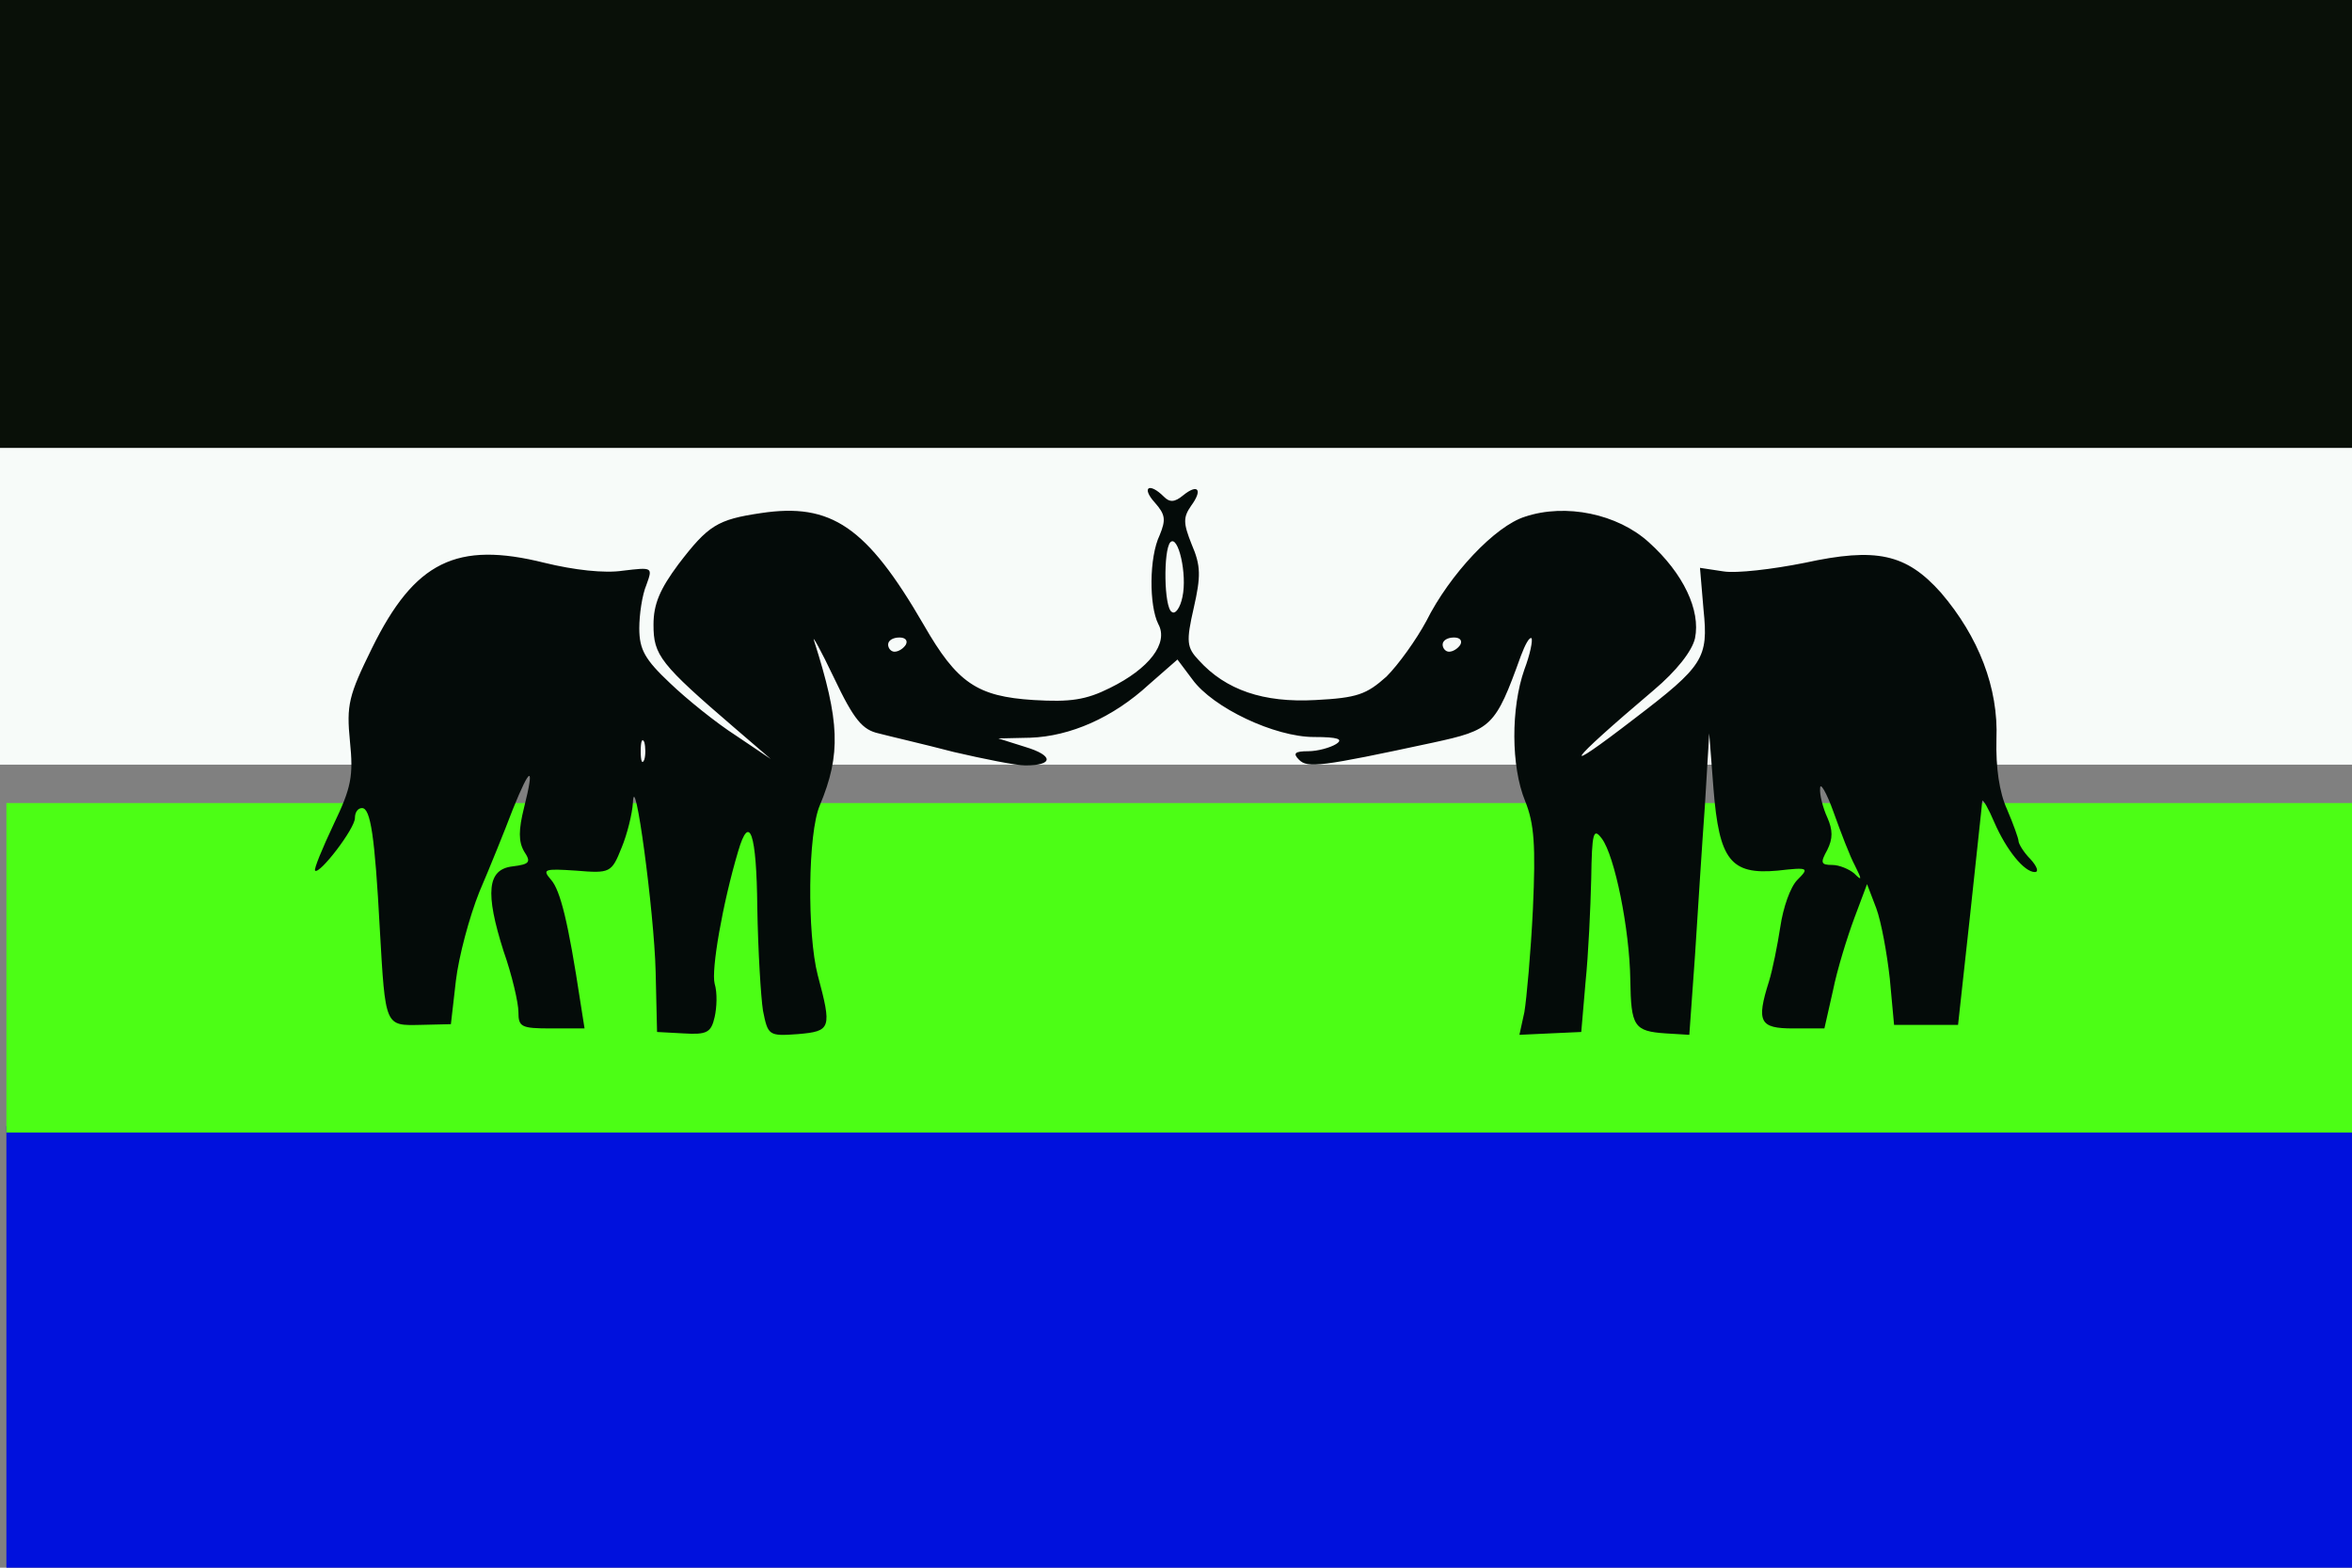 <?xml version="1.0" encoding="UTF-8" standalone="no"?>
<!-- Created with Inkscape (http://www.inkscape.org/) -->
<svg
   xmlns:dc="http://purl.org/dc/elements/1.1/"
   xmlns:cc="http://web.resource.org/cc/"
   xmlns:rdf="http://www.w3.org/1999/02/22-rdf-syntax-ns#"
   xmlns:svg="http://www.w3.org/2000/svg"
   xmlns="http://www.w3.org/2000/svg"
   xmlns:sodipodi="http://sodipodi.sourceforge.net/DTD/sodipodi-0.dtd"
   xmlns:inkscape="http://www.inkscape.org/namespaces/inkscape"
   width="1050"
   height="700"
   id="svg4677"
   sodipodi:version="0.32"
   inkscape:version="0.44"
   version="1.0"
   sodipodi:docbase="D:\Mis documentos\Comptabilitat\Tercer Examen"
   sodipodi:docname="Flag_of_Caprivi Strip.svg">
  <rect width="100%" height="100%" fill="#808080" stroke="none"/>
  <defs
     id="defs4679" />
  <sodipodi:namedview
     id="base"
     pagecolor="#ffffff"
     bordercolor="#666666"
     borderopacity="1.0"
     gridtolerance="10000"
     guidetolerance="10"
     objecttolerance="10"
     inkscape:pageopacity="0.0"
     inkscape:pageshadow="2"
     inkscape:zoom="0.35"
     inkscape:cx="375"
     inkscape:cy="447.99855"
     inkscape:document-units="px"
     inkscape:current-layer="g4740"
     height="700px"
     width="1050px"
     inkscape:window-width="913"
     inkscape:window-height="579"
     inkscape:window-x="22"
     inkscape:window-y="29" />
  <g
     inkscape:label="Layer 1"
     inkscape:groupmode="layer"
     id="layer1">
    <g
       id="g4740"
       transform="translate(5.714,0)">
      <rect
         y="502.857"
         x="-2.857"
         height="197.143"
         width="1052.857"
         id="rect4726"
         style="fill:#01d;fill-opacity:1;stroke:none;stroke-width:30;stroke-miterlimit:4;stroke-dasharray:none;stroke-opacity:1" />
      <rect
         y="358.571"
         x="-2.857"
         height="147.143"
         width="1050"
         id="rect4729"
         style="fill:#4cfe15;fill-opacity:1;stroke:none;stroke-width:30;stroke-miterlimit:4;stroke-dasharray:none;stroke-opacity:1" />
      <rect
         y="195.714"
         x="-5.714"
         height="145.714"
         width="1052.857"
         id="rect4731"
         style="fill:#f7fbf9;fill-opacity:1;stroke:none;stroke-width:30;stroke-miterlimit:4;stroke-dasharray:none;stroke-opacity:1" />
      <rect
         y="0"
         x="-5.714"
         height="200"
         width="1055.714"
         id="rect4735"
         style="fill:#091008;fill-opacity:1;stroke:none;stroke-width:30;stroke-miterlimit:4;stroke-dasharray:none;stroke-opacity:1" />
    </g>
    <path
       style="fill:#040b09;fill-opacity:1;stroke:none"
       id="path4668"
       d="M 515.494,224.352 C 520.255,229.747 520.572,231.969 517.716,238.951 C 512.955,248.79 512.955,270.372 517.081,278.623 C 521.842,287.193 512.955,298.618 495.499,307.187 C 484.708,312.583 477.726,313.535 461.54,312.583 C 436.15,310.996 427.263,304.966 412.347,278.941 C 386.956,235.143 371.088,224.352 339.667,229.113 C 320.307,231.969 316.181,234.508 302.852,251.964 C 294.6,263.072 291.743,269.737 291.743,278.941 C 291.743,292.588 294.6,296.396 328.242,325.278 L 344.111,338.925 L 328.559,328.452 C 319.673,322.739 306.66,312.265 299.043,304.966 C 287.935,294.492 285.396,290.049 285.396,280.528 C 285.396,274.497 286.665,265.611 288.57,261.168 C 291.426,253.233 291.426,253.233 278.096,254.82 C 269.844,256.09 256.197,254.503 243.185,251.329 C 203.83,241.49 185.105,250.694 166.062,289.414 C 155.589,310.678 154.637,314.804 156.224,330.991 C 157.811,346.542 156.858,351.62 148.924,368.124 C 143.846,378.914 140.037,388.118 140.672,388.753 C 142.576,390.657 158.445,370.028 158.445,365.267 C 158.445,362.728 159.715,360.824 161.619,360.824 C 165.428,360.824 167.332,373.202 169.553,414.778 C 172.092,458.893 171.775,457.941 187.961,457.624 L 201.291,457.306 L 203.513,437.946 C 204.782,427.156 209.543,409.383 213.986,398.274 C 218.747,387.166 225.412,370.663 228.903,361.459 C 236.837,341.781 238.742,341.464 233.981,360.507 C 231.442,370.663 231.442,375.741 233.981,380.184 C 237.155,384.945 236.52,385.897 228.903,386.849 C 217.477,388.118 216.525,398.592 224.777,424.617 C 228.586,435.407 231.442,447.785 231.442,451.911 C 231.442,458.576 232.711,459.211 246.041,459.211 L 260.958,459.211 L 259.054,447.15 C 253.658,411.604 250.167,397.64 246.041,392.879 C 241.915,388.118 242.867,387.801 257.149,388.753 C 272.384,390.023 273.018,389.705 277.462,378.597 C 280.001,372.567 282.222,363.363 282.54,358.602 C 283.174,341.464 292.061,407.161 292.696,433.821 L 293.33,460.798 L 305.073,461.432 C 315.547,462.067 317.451,461.115 319.038,454.133 C 319.99,450.007 320.307,443.342 319.038,439.216 C 317.451,433.186 322.529,403.67 329.511,380.184 C 334.589,362.728 337.763,371.932 338.08,405.257 C 338.398,424.299 339.667,445.246 340.619,451.276 C 342.841,462.384 343.159,462.702 356.171,461.75 C 371.088,460.48 371.405,459.211 365.057,435.407 C 360.297,417 360.614,371.932 366.01,359.554 C 375.531,336.703 374.896,322.104 363.471,286.24 C 362.201,282.749 366.327,290.049 372.357,302.744 C 381.244,321.469 385.052,325.913 392.352,327.499 C 397.113,328.769 412.347,332.26 425.676,335.751 C 439.324,338.925 453.606,341.781 457.731,341.781 C 470.427,341.781 470.427,337.338 457.731,333.53 L 445.671,329.721 L 459.953,329.404 C 477.726,328.769 496.769,320.517 512.955,305.6 L 525.65,294.492 L 532.315,303.379 C 541.519,316.074 569.131,329.086 586.586,329.086 C 597.377,329.086 599.916,330.038 596.425,332.26 C 593.886,333.847 588.173,335.434 584.047,335.434 C 578.017,335.434 577.065,336.386 579.921,339.242 C 583.73,343.051 589.443,342.416 639.588,331.625 C 665.931,325.913 667.517,324.643 678.943,292.905 C 680.847,287.827 682.752,284.336 683.704,284.971 C 684.338,285.923 683.069,292.271 680.53,298.935 C 674.5,316.074 674.5,342.099 680.847,357.65 C 684.973,367.806 685.608,377.645 684.338,405.891 C 683.386,425.569 681.482,446.198 680.53,451.911 L 678.308,462.067 L 691.955,461.432 L 705.92,460.798 L 707.824,438.581 C 709.094,426.204 710.046,405.574 710.363,392.562 C 710.681,371.615 711.315,369.393 715.124,374.471 C 720.837,382.088 727.502,414.778 727.819,437.629 C 728.136,458.259 729.406,460.48 743.688,461.432 L 754.161,462.067 L 756.7,426.521 C 757.97,406.844 759.874,376.693 761.144,359.237 L 763.048,327.499 L 764.952,352.255 C 767.491,383.992 772.569,390.657 793.516,388.753 C 807.481,387.166 807.798,387.484 802.403,392.879 C 799.229,396.053 796.055,405.257 794.786,413.826 C 793.516,422.078 791.294,433.186 789.707,438.264 C 783.995,456.354 785.582,459.211 800.498,459.211 L 814.463,459.211 L 818.271,442.39 C 820.176,432.868 824.619,418.586 827.793,410.017 L 833.505,394.783 L 837.631,405.574 C 839.853,411.604 842.392,425.569 843.662,436.994 L 845.566,457.624 L 859.848,457.624 L 874.13,457.624 L 879.525,408.43 C 882.381,381.453 884.92,358.602 884.92,357.65 C 885.238,356.698 887.777,361.141 890.316,367.171 C 895.711,379.549 903.646,389.388 908.406,389.388 C 910.311,389.388 909.358,386.849 906.502,383.675 C 903.328,380.501 901.107,376.693 901.107,375.423 C 901.107,374.471 898.885,368.124 896.029,361.459 C 892.538,353.842 890.951,342.733 891.268,330.038 C 892.22,307.187 883.334,284.336 866.513,264.659 C 850.961,247.203 837.631,244.347 805.576,251.329 C 791.294,254.185 775.108,256.09 769.395,255.137 L 758.922,253.551 L 760.509,272.276 C 762.73,293.857 760.509,297.349 729.723,320.834 C 695.129,347.494 698.938,341.464 738.292,308.139 C 748.449,299.57 755.431,290.684 756.7,284.971 C 759.239,272.593 751.622,256.09 736.071,242.125 C 722.106,229.43 698.938,224.669 680.847,230.7 C 667.517,234.825 647.205,256.407 636.732,277.354 C 632.289,285.606 624.354,296.714 618.959,302.109 C 610.072,310.044 605.946,311.631 587.221,312.583 C 564.053,313.852 547.232,308.139 535.171,294.81 C 529.776,289.097 529.459,286.558 532.95,271.324 C 536.124,257.359 536.124,252.598 531.998,243.077 C 528.189,233.556 528.189,231.017 531.68,225.939 C 537.076,218.639 534.854,215.783 528.189,221.178 C 524.381,224.352 522.159,224.352 519.62,221.813 C 512.955,215.148 509.464,217.687 515.494,224.352 z M 527.872,266.563 C 526.92,271.324 524.698,274.497 523.111,273.228 C 519.62,271.324 519.303,245.616 522.476,242.125 C 525.967,238.634 530.093,256.407 527.872,266.563 z M 404.412,287.827 C 403.46,289.414 401.238,291.001 399.334,291.001 C 397.747,291.001 396.478,289.414 396.478,287.827 C 396.478,285.923 398.699,284.654 401.556,284.654 C 404.095,284.654 405.364,285.923 404.412,287.827 z M 651.966,287.827 C 651.014,289.414 648.792,291.001 646.888,291.001 C 645.301,291.001 644.032,289.414 644.032,287.827 C 644.032,285.923 646.253,284.654 649.11,284.654 C 651.649,284.654 652.918,285.923 651.966,287.827 z M 287.618,339.242 C 286.665,341.464 286.031,339.877 286.031,335.434 C 286.031,330.991 286.665,329.404 287.618,331.308 C 288.252,333.53 288.252,337.338 287.618,339.242 z M 828.11,386.531 C 831.284,392.879 831.284,393.514 827.793,390.023 C 825.571,388.118 821.128,386.214 817.954,386.214 C 812.876,386.214 812.559,385.262 815.732,379.549 C 818.271,374.471 818.271,370.663 815.732,364.95 C 813.828,360.824 812.241,354.794 812.559,351.937 C 812.559,349.081 815.415,353.842 818.589,362.728 C 821.763,371.615 825.888,382.406 828.11,386.531 z " />
  </g>
</svg>

